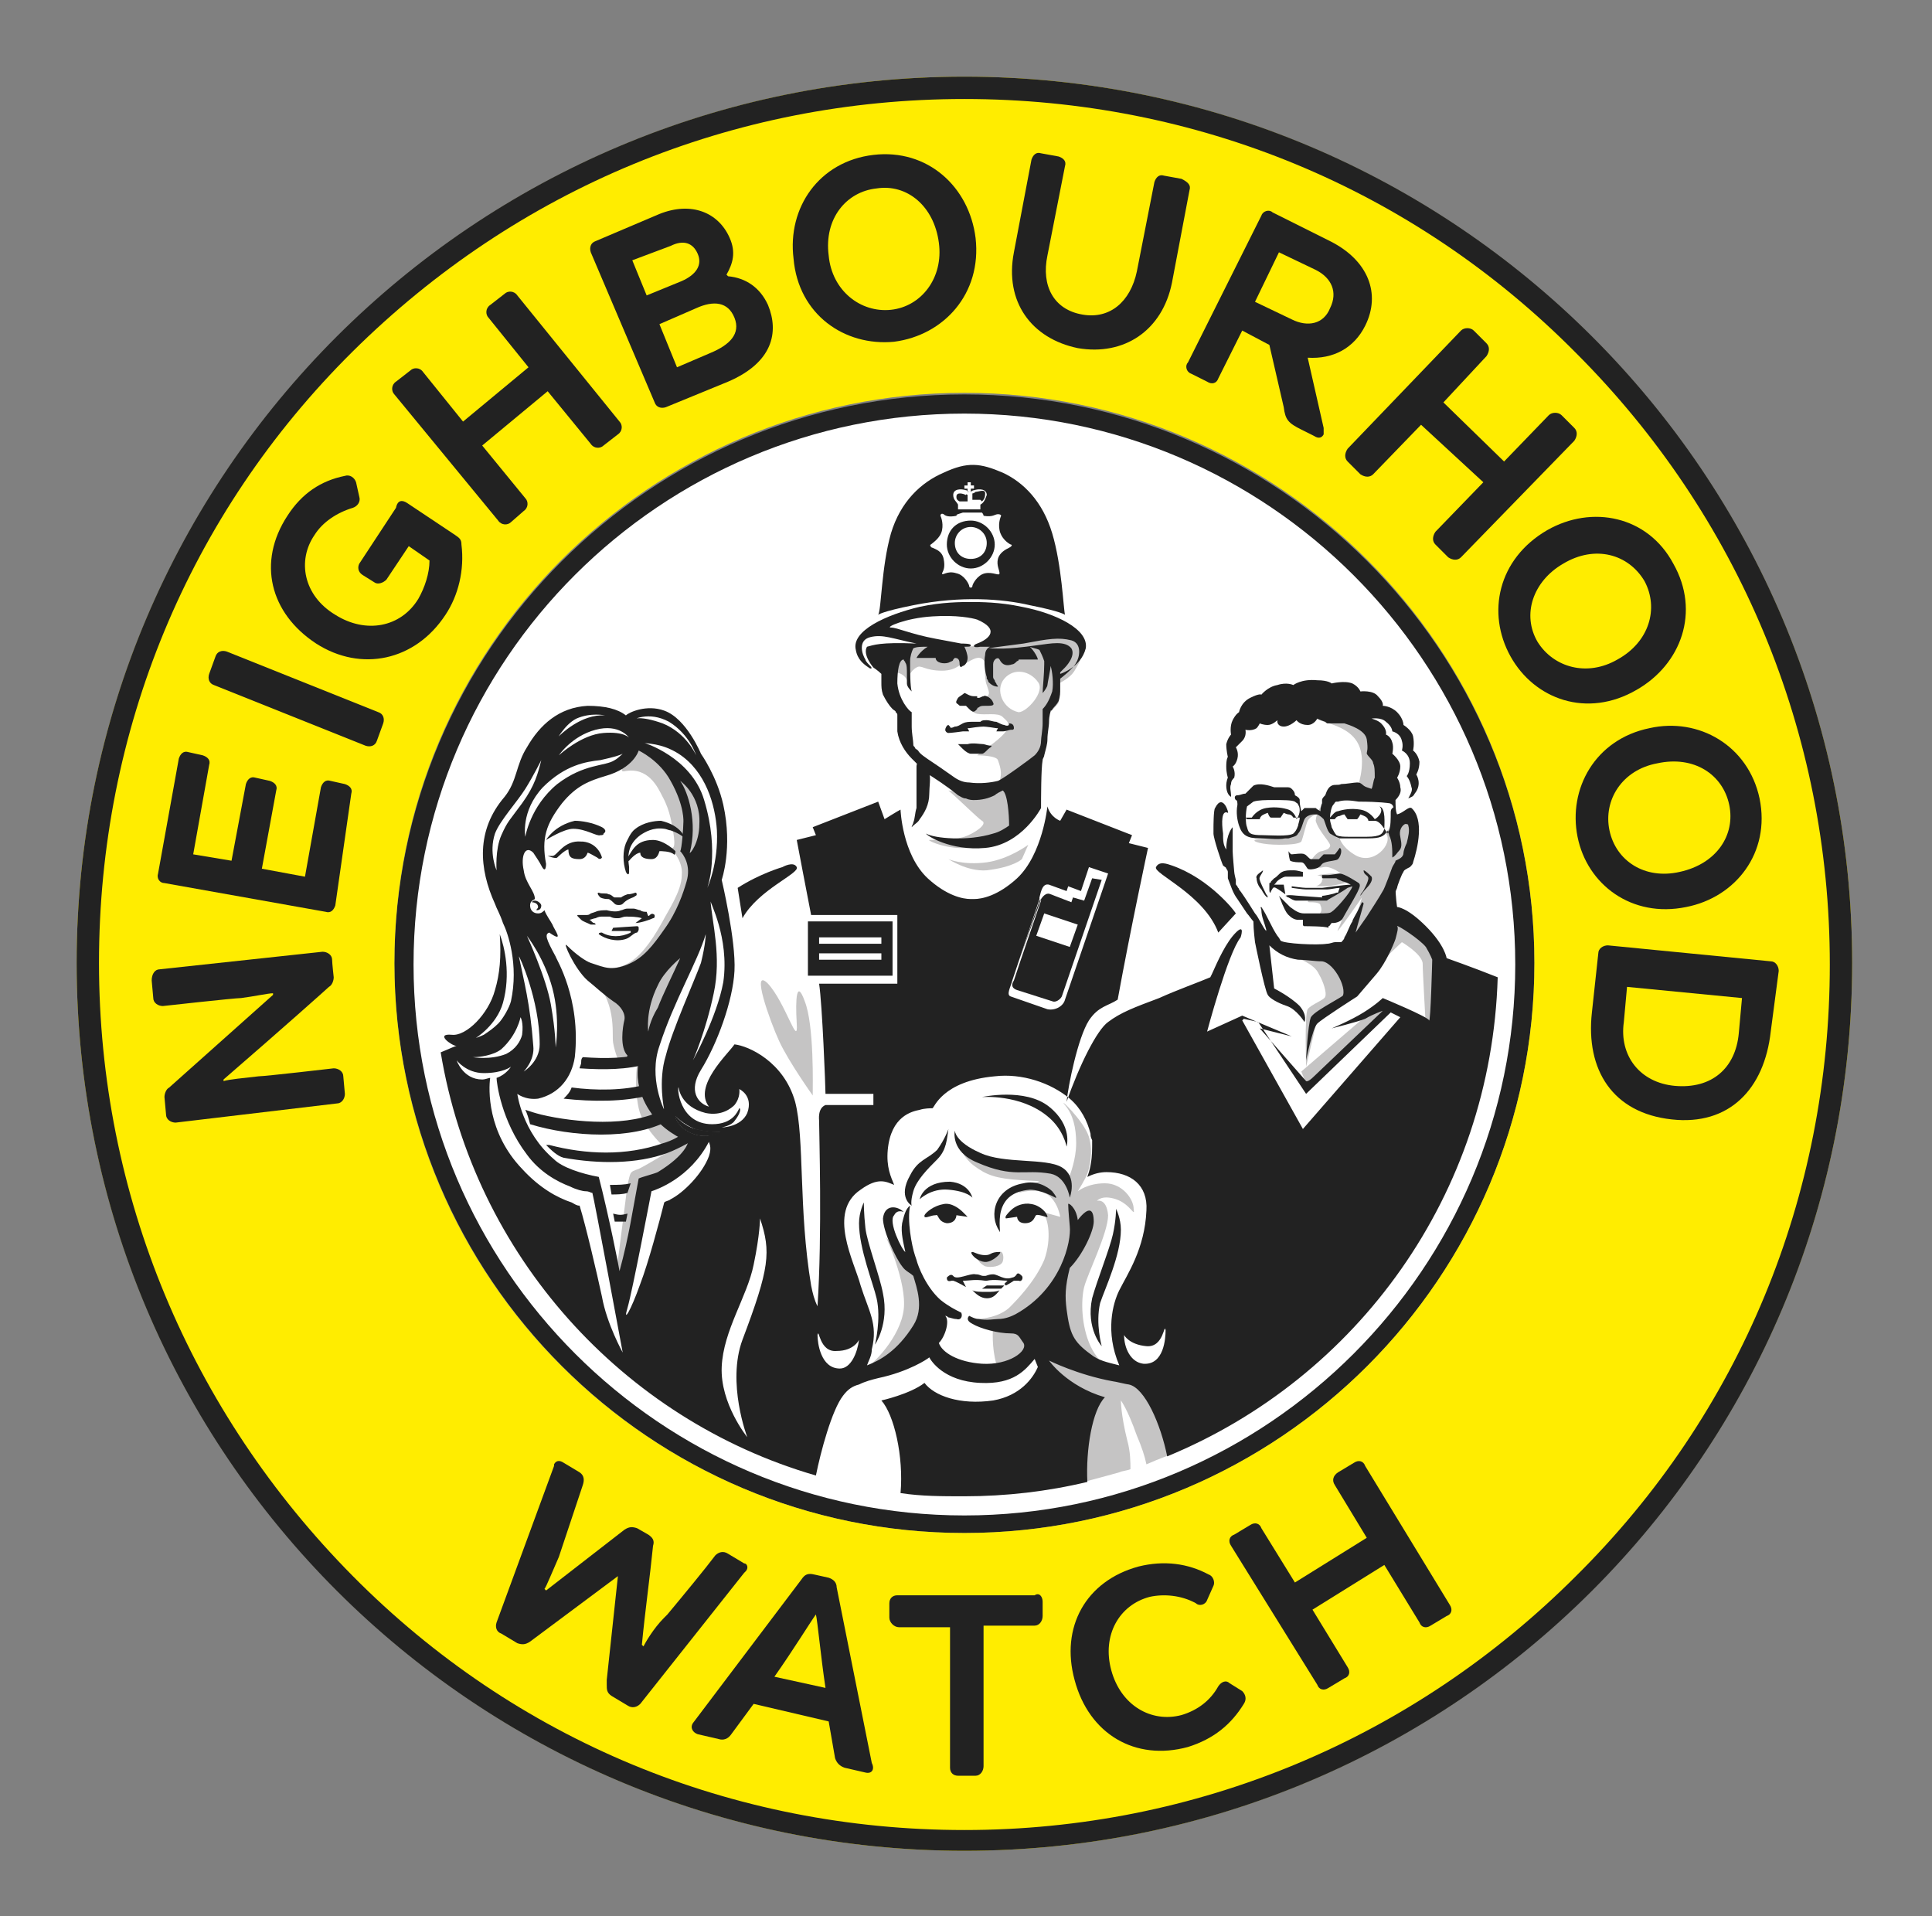 <?xml version="1.0" encoding="utf-8"?>
<!-- Generator: Adobe Illustrator 21.1.0, SVG Export Plug-In . SVG Version: 6.00 Build 0)  -->
<!DOCTYPE svg PUBLIC "-//W3C//DTD SVG 1.1//EN" "http://www.w3.org/Graphics/SVG/1.1/DTD/svg11.dtd">
<svg version="1.1" id="Layer_1" xmlns="http://www.w3.org/2000/svg" xmlns:xlink="http://www.w3.org/1999/xlink" x="0px" y="0px"
	 viewBox="0 0 121 120" style="enable-background:new 0 0 121 120;" xml:space="preserve">
<rect x="0" y="0" width="121" height="120" fill="#808080" stroke="none"/>
<style type="text/css">
	.st0{fill:#FFFFFF;}
	.st1{fill:#222222;}
	.st2{fill:#FFED00;}
	.st3{fill:#C5C4C4;}
	.st4{fill-rule:evenodd;clip-rule:evenodd;fill:#C5C4C4;}
	.st5{fill-rule:evenodd;clip-rule:evenodd;fill:#222222;}
</style>
<g>
	<path class="st0" d="M95.1,60.3c0,19.2-15.6,34.7-34.7,34.7c-19.2,0-34.7-15.6-34.7-34.7c0-19.2,15.6-34.7,34.7-34.7
		C79.6,25.6,95.1,41.2,95.1,60.3"/>
	<path class="st1" d="M60.4,24.7c-19.7,0-35.7,16-35.7,35.7C24.8,80,40.7,96,60.4,96c19.7,0,35.7-16,35.7-35.7
		C96.1,40.7,80.1,24.7,60.4,24.7 M60.4,25.9c19,0,34.5,15.5,34.5,34.5c0,19-15.5,34.5-34.5,34.5c-19,0-34.5-15.5-34.5-34.5
		C25.9,41.3,41.4,25.9,60.4,25.9"/>
	<path class="st2" d="M60.4,96c-19.7,0-35.7-16-35.7-35.7c0-19.7,16-35.7,35.7-35.7c19.7,0,35.7,16,35.7,35.7
		C96.1,80,80.1,96,60.4,96 M60.4,4.8C29.8,4.8,4.8,29.7,4.8,60.3c0,30.6,24.9,55.6,55.6,55.6C91,115.9,116,91,116,60.3
		C116,29.7,91,4.8,60.4,4.8"/>
	<path class="st1" d="M60.4,4.8C29.7,4.8,4.8,29.7,4.8,60.3c0,30.7,24.9,55.6,55.6,55.6c30.7,0,55.6-24.9,55.6-55.6
		C116,29.7,91.1,4.8,60.4,4.8 M60.4,6.2c14.5,0,28.1,5.6,38.3,15.9c10.2,10.2,15.9,23.8,15.9,38.3c0,14.5-5.6,28.1-15.9,38.3
		c-10.2,10.2-23.8,15.9-38.3,15.9c-14.5,0-28.1-5.6-38.3-15.9S6.2,74.8,6.2,60.3c0-14.5,5.6-28.1,15.9-38.3S45.9,6.2,60.4,6.2"/>
	<path class="st1" d="M10,60.7l10.2-1.1c0.3,0,0.6,0.2,0.6,0.5c0,0.2,0.1,1.1,0.1,1.1c0,0.2-0.1,0.5-0.3,0.6
		c-0.1,0.1-2.9,2.6-6.6,5.8l0,0.1c0.3-0.1,1.3-0.2,2.2-0.3c0.4,0,4.7-0.5,4.7-0.5c0.3,0,0.6,0.2,0.6,0.5l0.1,1.1
		c0,0.3-0.2,0.6-0.5,0.6L11,70.3c-0.3,0-0.6-0.2-0.6-0.5l-0.1-1.1c0-0.2,0.1-0.5,0.3-0.6l6.5-5.8l0-0.1c-0.3,0-1.2,0.2-2,0.3
		c-0.4,0-4.9,0.5-4.9,0.5c-0.3,0-0.6-0.2-0.6-0.5l-0.1-1.1C9.5,61,9.7,60.7,10,60.7"/>
	<path class="st1" d="M11.2,47.5c0.1-0.3,0.3-0.5,0.6-0.4l0.9,0.2c0.3,0.1,0.5,0.3,0.4,0.6l-1,5.6l2.4,0.4l0.9-4.8
		c0.1-0.3,0.3-0.5,0.6-0.4l0.9,0.2c0.3,0.1,0.5,0.3,0.4,0.6l-0.9,4.9l2.7,0.5l1-5.6c0.1-0.3,0.3-0.5,0.6-0.4l0.9,0.2
		c0.3,0.1,0.5,0.3,0.4,0.6L21,56.7c-0.1,0.3-0.3,0.5-0.6,0.4l-10.1-1.8C10,55.3,9.8,55,9.9,54.7L11.2,47.5z"/>
	<path class="st1" d="M23.7,44.6c0.3,0.1,0.4,0.4,0.3,0.7l-0.4,1.1c-0.1,0.3-0.4,0.4-0.7,0.3l-9.5-3.8c-0.3-0.1-0.4-0.4-0.3-0.7
		l0.4-1.1c0.1-0.3,0.4-0.4,0.7-0.3L23.7,44.6z"/>
	<path class="st1" d="M25.5,31.5l3,2c0.3,0.2,0.4,0.3,0.4,0.6c0.2,1.6-0.2,3.2-1,4.4c-1.9,2.9-5.3,3.6-8.1,1.8
		c-2.9-1.9-3.7-5.1-1.8-8c0.9-1.4,2.1-2.2,3.6-2.5c0.3-0.1,0.6,0.1,0.7,0.4l0.2,0.9c0.1,0.3-0.1,0.6-0.4,0.7c-1,0.3-1.9,0.9-2.4,1.7
		c-1.1,1.6-0.7,3.8,1.3,5c1.9,1.2,4.1,0.8,5.2-1c0.4-0.7,0.7-1.6,0.7-2.4l-1.3-0.9l-1.4,2.1c-0.2,0.2-0.5,0.3-0.7,0.2l-0.8-0.5
		c-0.3-0.2-0.3-0.5-0.2-0.7l2.3-3.5C24.9,31.3,25.2,31.3,25.5,31.5"/>
	<path class="st1" d="M38.8,26.4c0.2,0.2,0.2,0.6-0.1,0.8l-0.9,0.7c-0.2,0.2-0.6,0.2-0.8-0.1l-2.7-3.3l-4.1,3.4l2.7,3.3
		c0.2,0.2,0.2,0.6-0.1,0.8L32,32.7c-0.2,0.2-0.6,0.2-0.8-0.1l-6.5-7.9c-0.2-0.2-0.2-0.6,0.1-0.8l0.9-0.7c0.2-0.2,0.6-0.2,0.8,0.1
		l2.5,3.1l4.1-3.4l-2.5-3.1c-0.2-0.2-0.2-0.6,0.1-0.8l0.9-0.7c0.2-0.2,0.6-0.2,0.8,0.1L38.8,26.4z"/>
	<path class="st1" d="M42.4,23l2.1-0.9c1.2-0.5,1.9-1.2,1.5-2.2c-0.4-1-1.3-1.1-2.4-0.6l-2.3,1L42.4,23z M39.6,16.3l0.9,2.2l2.2-0.9
		c0.9-0.4,1.3-1,1-1.7c-0.3-0.7-0.9-0.9-1.7-0.5L39.6,16.3z M41.3,13.4c2-0.8,3.7-0.1,4.4,1.5c0.4,0.9,0.2,1.6-0.2,2.3l0.1,0.1
		c1.1,0.1,2,0.7,2.5,1.8c0.7,1.7,0.3,3.6-2.5,4.8l-3.9,1.6c-0.3,0.1-0.6,0-0.7-0.3l-4-9.4c-0.1-0.3,0-0.6,0.3-0.7L41.3,13.4z"/>
	<path class="st1" d="M58.8,15.2c-0.3-2.3-2-3.7-3.9-3.4c-1.9,0.2-3.3,1.9-3,4.2c0.2,2.2,2,3.6,3.9,3.4S59.1,17.4,58.8,15.2
		 M56,21.4c-3.1,0.3-6-1.7-6.3-5.2c-0.4-3.2,1.6-6.1,5-6.5c3.4-0.4,6,2,6.4,5.2C61.5,18.4,59.1,21,56,21.4"/>
	<path class="st1" d="M74.5,11.9l-1.1,5.8c-0.6,3-3,4.6-5.9,4.1c-2.9-0.6-4.6-2.9-4-6l1.1-5.8c0.1-0.3,0.3-0.5,0.6-0.4l1.1,0.2
		c0.3,0.1,0.5,0.3,0.4,0.6l-1.1,5.6c-0.4,1.9,0.4,3.4,2.2,3.7c1.7,0.3,3-0.8,3.4-2.7l1.1-5.6c0.1-0.3,0.3-0.5,0.6-0.4l1.1,0.2
		C74.4,11.4,74.6,11.6,74.5,11.9"/>
	<path class="st1" d="M80.9,20c1,0.5,2,0.3,2.4-0.7c0.5-1,0.1-1.9-0.9-2.4l-2.3-1.1l-1.5,3.1L80.9,20z M82.9,26.8c0,0.1,0,0.3,0,0.4
		c-0.1,0.2-0.3,0.3-0.6,0.1l-0.8-0.4c-0.8-0.4-1-0.6-1.1-1.4l-0.9-3.9l-1.7-0.9l-1.5,3c-0.1,0.3-0.4,0.4-0.7,0.2l-1-0.5
		c-0.3-0.1-0.4-0.5-0.2-0.7l4.6-9.2c0.1-0.3,0.5-0.4,0.7-0.2l3.6,1.8c2.4,1.2,3.2,3.3,2.2,5.3c-0.7,1.4-2,2.1-3.6,2L82.9,26.8z"/>
	<path class="st1" d="M91.5,34.9c-0.2,0.2-0.5,0.2-0.8,0l-0.8-0.8c-0.2-0.2-0.2-0.5,0-0.8l3-3.1L89,26.6l-3,3.1
		c-0.2,0.2-0.5,0.2-0.8,0l-0.8-0.8c-0.2-0.2-0.2-0.5,0-0.8l7.1-7.4c0.2-0.2,0.6-0.2,0.8,0l0.8,0.8c0.2,0.2,0.2,0.5,0,0.8l-2.7,2.9
		l3.8,3.7L97,26c0.2-0.2,0.6-0.2,0.8,0l0.8,0.8c0.2,0.2,0.2,0.5,0,0.8L91.5,34.9z"/>
	<path class="st1" d="M101.3,41.3c2-1.1,2.6-3.2,1.7-4.9c-1-1.7-3.1-2.3-5.1-1.1c-1.9,1.1-2.6,3.2-1.6,4.9
		C97.3,41.8,99.4,42.4,101.3,41.3 M94.6,41.1c-1.5-2.7-0.8-6.1,2.3-7.9c2.8-1.6,6.3-0.9,7.9,2.1c1.7,3,0.5,6.3-2.3,7.9
		C99.4,45,96.1,43.8,94.6,41.1"/>
	<path class="st1" d="M105.2,54.6c2.3-0.5,3.5-2.3,3.1-4.2c-0.4-1.9-2.2-3.1-4.5-2.6c-2.2,0.4-3.4,2.3-3,4.2
		C101.2,53.9,103,55.1,105.2,54.6 M98.8,52.4c-0.6-3,1.1-6.1,4.5-6.8c3.1-0.7,6.2,1.1,6.9,4.4c0.7,3.4-1.5,6.2-4.6,6.8
		C102.2,57.5,99.4,55.4,98.8,52.4"/>
	<path class="st1" d="M104.9,68c2.3,0.2,3.8-1.1,4-3.3l0.2-2.2l-7.2-0.7l-0.2,2.2C101.4,66.1,102.7,67.8,104.9,68 M110.9,64.6
		c-0.4,3.6-2.6,5.9-6.2,5.5c-3.7-0.4-5.4-3.1-5-6.7l0.4-3.7c0-0.3,0.3-0.5,0.6-0.5l10.2,1c0.3,0,0.5,0.3,0.5,0.6L110.9,64.6z"/>
	<path class="st1" d="M46.7,98.4c0,0-0.1,0.1-0.1,0.1l-6.5,8.2c-0.2,0.2-0.5,0.3-0.8,0.1l-1-0.6c-0.3-0.2-0.3-0.4-0.3-0.7l0-0.3
		l0.7-6.5l-5.5,4.1c-0.3,0.2-0.5,0.2-0.8,0.1l-1-0.6c-0.3-0.1-0.4-0.4-0.3-0.7l3.6-9.8c0,0,0-0.1,0-0.1c0.1-0.2,0.3-0.3,0.6-0.1
		l1,0.6c0.3,0.2,0.3,0.5,0.2,0.8L35,97.5c-0.4,0.9-0.8,1.9-0.9,2l0.1,0.1l4.9-3.8c0.3-0.2,0.5-0.2,0.8-0.1l0.7,0.4
		c0.3,0.2,0.4,0.4,0.3,0.7c-0.2,2-0.5,4.1-0.7,6.2l0.1,0.1c0.1-0.2,0.6-1.1,1.3-1.8l0.2-0.2c1-1.2,2.4-2.9,3-3.7
		c0.2-0.2,0.5-0.3,0.8-0.1l1,0.6C46.8,97.9,46.9,98.2,46.7,98.4"/>
	<path class="st1" d="M51.7,105.7c-0.3-2-0.5-4.2-0.6-4.6c-0.3,0.4-1.4,2.2-2.6,3.9L51.7,105.7z M54.2,111l-1.3-0.3
		c-0.3-0.1-0.5-0.3-0.6-0.6l-0.4-2.3l-4.7-1.1l-1.4,1.9c-0.2,0.3-0.5,0.4-0.8,0.3l-1.3-0.3c-0.3-0.1-0.5-0.4-0.3-0.7l6.8-9
		c0.2-0.3,0.4-0.4,0.8-0.3l0.9,0.2c0.3,0.1,0.5,0.3,0.5,0.6l2.2,11C54.8,110.8,54.6,111.1,54.2,111"/>
	<path class="st1" d="M65.3,100.3l0,0.9c0,0.3-0.2,0.6-0.5,0.6l-3.2,0l0,8.8c0,0.3-0.2,0.6-0.5,0.6l-1.1,0c-0.3,0-0.5-0.2-0.5-0.5
		l0-8.8l-3.2,0c-0.3,0-0.6-0.3-0.6-0.6l0-0.9c0-0.3,0.2-0.5,0.5-0.5l8.6,0C65.1,99.7,65.3,100,65.3,100.3"/>
	<path class="st1" d="M77.8,105.9c0.2,0.2,0.3,0.5,0.1,0.8c-0.8,1.3-1.9,2.2-3.5,2.7c-3.3,0.9-6.2-0.8-7.1-4.2
		c-0.9-3.3,0.7-6.2,4-7.1c1.6-0.4,3.1-0.2,4.4,0.5c0.3,0.1,0.4,0.5,0.3,0.7l-0.4,0.9c-0.1,0.3-0.5,0.4-0.7,0.2
		c-0.9-0.5-2-0.6-2.9-0.4c-1.9,0.5-3,2.4-2.4,4.6c0.6,2.2,2.5,3.3,4.4,2.8c1-0.3,1.8-0.9,2.3-1.8c0.2-0.3,0.5-0.4,0.7-0.2
		L77.8,105.9z"/>
	<path class="st1" d="M90.8,100.5c0.2,0.3,0.1,0.6-0.2,0.7l-1,0.6c-0.3,0.2-0.6,0.1-0.7-0.2L86.7,98l-4.5,2.8l2.2,3.6
		c0.2,0.3,0.1,0.6-0.2,0.7l-1,0.6c-0.3,0.2-0.6,0.1-0.7-0.2l-5.4-8.7c-0.2-0.3-0.1-0.6,0.2-0.7l1-0.6c0.3-0.2,0.6-0.1,0.7,0.2
		l2.1,3.4l4.5-2.8L83.6,93c-0.2-0.3-0.1-0.6,0.2-0.8l1-0.6c0.3-0.2,0.6-0.1,0.7,0.2L90.8,100.5z"/>
	<path class="st3" d="M40,45.9c0,0-0.2,0.1,0.1,0.7c0.3,0.6,0.6,0.2,1.4,0.8c0.9,0.6,2.3,2,2.7,3.3s0.4,3.7,0.3,4.1
		c-0.1,0.4-1,3.4-1.3,4.2c-0.3,0.8-1.8,4.4-2.4,5.6c-0.6,1.2-0.3,2.3,0.4,4.5c0.7,2.2,2.5,2.2,2.5,2.2s-0.1,0.4-0.2,0.7
		c-0.2,0.3-2.9,2.1-2.9,2.1l-1.8,7l-0.2-1.4c0,0,0.6-4.7,0.7-5.5c0.2-0.8,0.1-0.8,0.7-1c0.6-0.3,1.9-1.1,1.9-1.1s-1.6-1.3-1.9-2.7
		c-0.3-1.4-0.1-2.7-0.1-2.7l-1.1-0.1c0,0-0.3-0.7-0.4-1.3c-0.1-0.6,0.3-2.6-1.5-4.3c-0.3-0.3-0.2-0.5,0-0.5c1.9,0.4,3,0.1,4.6-2.8
		c0.3-0.6,1.2-1.9,1.2-2.9c0.1-1-0.8-1.7-0.6-1.7c0.3,0,0-1.3,0-1.3s-0.1-1-0.6-1.9c-0.3-0.6-0.9-1.9-2.4-1.6
		C38.5,48.4,39.8,47,40,45.9"/>
	<polygon class="st4" points="86.5,62.8 87.3,62.9 81.9,68.1 81.5,67.1 	"/>
	<path class="st4" d="M55.5,77.5l1.5,1.6c0,0,0.9,1.4,1,1.8c0.1,0.4-0.4,2.2-0.9,3.4c-0.5,1.2-4.1,2.1-3.2,1.6
		c0.8-0.4,2.5-2.2,2.7-3.9C56.8,80.3,55.5,77.5,55.5,77.5"/>
	<path class="st4" d="M61.2,78.8c0,0,0.4,0.1,0.7,0.1c0.2,0,0.5-0.3,0.7-0.5c0.2-0.1,0.3,0.3,0.2,0.6c-0.1,0.3-0.7,0.4-1.1,0.3
		C61.3,79.1,61.2,78.8,61.2,78.8"/>
	<path class="st4" d="M73.3,91.1c0,0-0.6,0.2-1.5,0.6c-0.1-0.5-0.3-1.1-0.6-1.8c-0.6-1.7-1-2.2-1-2.2s0,0.9,0.4,2.5
		c0.2,0.7,0.2,1.4,0.2,1.8c-0.2,0.1-0.5,0.1-0.7,0.2c-1.8,0.5-2.6,0.7-2.6,0.7s-0.5-2.4-0.5-2.8S66,88.2,66,87.7
		c0-0.4-1.1-2.7-1.1-2.7s-0.7,0.4-1.1,0.8c-0.4,0.4-0.8,0.3-0.8,0.3s-0.5,0-0.7-1.1C62.1,84,62.2,83,62.2,83l-1.4-0.4
		c0,0,1.5,0.1,2.4-0.7c0.4-0.4,1.6-1.6,2.2-3c0.5-1.4,0.2-2.6,0-2.8c-0.1-0.1-0.1-0.2-0.1-0.2l1.1,0.3c0,0-0.2-1.4-1.3-1.6
		c-0.7-0.1-1.3,0.1-1.3,0.1s0.3-0.4,0.9-0.6c0.6-0.2,0.6-0.1-0.8-0.2c-1.5-0.1-2.1-0.3-2.9-0.9s-1-1.5-1-1.5s1.5,1.6,3.2,1.5
		c1.8-0.1,2.9-0.1,3.3,0.2s0.5,0.4,0.5,0.4s0.4-1,0.4-2c0-1-0.2-1.8-0.7-2.4c-0.5-0.6,1.2,1,1.5,2c0.3,1,0,2-0.1,2.3
		c-0.1,0.3-0.6,1.1-0.6,1.1s0.6-0.5,1.7-0.5c1.1,0,1.8,1,1.8,1.6c0.1,0.6-0.2-0.3-1.1-0.6c-0.9-0.3-1.2,0.1-1.2,0.1s0.6-0.2,0.7,0.9
		c0,1.1-1.3,3.7-1.5,4.5c-0.2,0.8-0.2,2.4,0.4,3.7c0.6,1.3,1.8,1.8,1.8,1.8s-0.5,0-1-0.2c0.5,0.2,1,0.3,1.3,0.3c0.9,0,1.3,0.5,2,1.1
		C72.9,88.1,73.3,91.1,73.3,91.1 M69,86c-0.7-0.3-1.5-0.6-2-0.8C67.4,85.6,68.3,85.9,69,86 M66.9,85.2c-0.1-0.1-0.2-0.2-0.2-0.3
		c-0.4-1-0.7-2.9-0.7-3.2c0-0.3-0.1-0.8-0.2-0.8c-0.1,0-1.5,1.1-1.6,1.2c-0.1,0.2-0.1,1.2,0,1.6c0.1,0.4,0.5,1,0.6,1.1
		c0.1,0,0.8,0.5,1.7,0.4C66.6,85.1,66.8,85.2,66.9,85.2"/>
	<path class="st4" d="M80.6,59.7c0,0,1.9,0,2.3-0.1c0.4-0.1,2,0.2,2.3,0.6c0.3,0.4,0,1.4-0.2,1.8c-0.2,0.3-2.5,1.8-2.5,1.8l-0.7,3
		c0,0-0.1-3.3,0.1-3.6c0.2-0.3,1.1-0.6,1.1-0.8c0.1-0.2-0.1-0.9-0.4-1.4C82.3,60.3,81.2,60,80.6,59.7"/>
	<path class="st4" d="M85.9,60.9c0,0,0.4-2,0.8-2.6s0.4-0.9,1.1-0.7c0.7,0.2,1.9,1.3,2.2,1.9c0.2,0.6,0.2,2.4,0.2,3.5
		c-0.1,1.1-0.9,1.6-0.9,1.4c0-0.2-0.2-3.5-0.2-4.1c-0.1-0.6-1.3-1.3-1.3-1.3S86.6,60.1,85.9,60.9"/>
	<path class="st4" d="M84.7,55.3c0,0,0.2-0.1,0.2,0s-0.3,0.7-0.5,0.9c-0.2,0.2-0.5,0.7-0.7,0.9c-0.2,0.2-0.4,0.3-0.6,0.3
		c-0.2,0-0.7,0.5-0.7,0.5s-0.2-0.5,0.1-0.6c0.3-0.1,0.3-0.4,0.2-0.6c0-0.2-0.5-0.2-0.7-0.2c-0.2,0,0-0.2,0-0.2s0.8,0,1,0
		C83.3,56.3,84.7,55.3,84.7,55.3"/>
	<path class="st4" d="M82.5,54.8c0,0,0.7-0.1,1-0.1c0.3,0,0.7,0.2,0.7,0.2l0.5,0.3c0,0-1.3,0.3-1.6,0.3s-0.7,0-0.7,0
		s0.4-0.1,0.4-0.4C83,54.9,82.5,54.8,82.5,54.8"/>
	<path class="st4" d="M82.7,51c-0.3-0.1-0.7,0.2-0.8,0.4c-0.1,0.2-0.3,1.1-0.4,1.3c-0.1,0.1-0.4,0.2-1.4,0.2c-1,0-1.7-0.2-1.5-0.3
		c0.2-0.1,1.2,0,1.7-0.1c0.5-0.1,0.7,0,0.9-0.2s0.3-0.6,0.4-0.9c0.1-0.3,0.1-0.5,0.5-0.6C82.3,50.7,82.7,51,82.7,51"/>
	<path class="st4" d="M83.4,50c0,0-0.5,2.4,0.5,2.5c0.1,0.3,0.4,0.7,0.9,1c1.2,0.8,2.5-0.7,2-1.3c0.4-0.5,0.5-1.4,0.4-1.8
		c-0.1-0.5-1-0.6-1.3-0.6c-0.3-0.1-0.7-0.1-0.9-0.1c-0.2,0,0.3-0.8,0.3-2c0-1.1-0.5-1.7-1.3-2.1c-0.8-0.4-1.4-0.4-1.9-0.8
		c-0.4-0.4,3.3-0.4,3.3-0.4c0.2,0.4,0.5,1.8,1,2.3c0.5,0.4,0.8,1.6,0.8,2c0.1,0.4,0.2,2.2,0.2,2.2s0.1,0.8,0.1,1.1
		c-0.1,0.3,0.1-0.5,0.4-0.8c0.3-0.3,0.4,0.2,0.4,0.9c0,0.6,0.1,1.4-0.1,1.6c-0.2,0.2-0.9,1.1-0.9,1.1s-1.5,3-1.6,3.2
		c-0.1,0.2-1.3,1.6-1.3,1.2c0.1-0.4,0.9-3,0.9-3s-1.8,2.6-1.5,2s0.7-1.9,0.8-2.5c0.1-0.6,0-0.4-0.3-0.7c-0.2-0.3-1-0.8-1.4-0.7
		c-0.4,0.1-0.8,0-0.8-0.2c-0.1-0.2,0.4-0.8,0.7-0.8c0.3-0.1,0.4-0.1,0.5-0.3c0.1-0.2-0.7-0.9-0.9-1.6C82.5,50.3,83.4,50,83.4,50"/>
	<path class="st4" d="M59.4,49.5c0,0,1.9,0.4,2.6,0.2c0.7-0.1,1.5-0.3,1.5-0.3l0.5,2.2c0,0-1,1-2.7,1.4c-1.7,0.4-3.3-0.4-3.1-0.4
		c0.2,0,1.6,0,2.2-0.2c0.6-0.2,1.5-0.8,1.1-1C61.2,51.2,60.1,50.1,59.4,49.5"/>
	<path class="st4" d="M57,40.4c0,0,2.6,0.1,3.1,0.1c0.5,0,2.2-0.1,2.2-0.1l-0.5,1.6c0,0,0-0.9-0.6-0.8c-0.5,0.1-1.1,0.7-1,0.4
		c0.1-0.2-0.2,0.4-1.2,0.4c-1.1,0-1.3-0.4-1.6-0.2c-0.4,0.2-0.6,0.8-0.6,0.8s-0.1-0.4-0.7-0.5c-0.6-0.1-0.9-0.9-0.5-1.2
		C55.9,40.7,57,40.4,57,40.4"/>
	<path class="st4" d="M62.8,40c0,0,2.2-0.6,3.1-0.5c0.9,0.1,1.7,0.3,1.8,1c0.1,0.7-0.1,1-0.4,1.5c-0.3,0.5-1,0.8-1,0.8
		s0.1,0.9,0,1.2c-0.1,0.2-0.6,0.6-0.7,0.9c-0.1,0.3-0.6,3.4-0.6,3.7c0,0.3-0.5,1.8-0.5,1.8l-2.5-0.5c0,0,0.4-0.5,0.6-1
		c0.2-0.5,0-1-0.1-1.3c-0.1-0.3-1.3-0.3-1.3-0.3l0.6-0.5l0.2-0.1c0,0,1-0.7,1.1-1.1c0.1-0.4,0-0.4-0.3-0.7c-0.3-0.3-1.1-0.1-1.6-0.2
		c-0.5-0.1-0.6-0.7-0.6-0.7s0.8,0.2,1.1-0.2c0.3-0.4,0.3-0.3,0.1-0.9c-0.2-0.5-0.1-1.6,0-2.1C61.8,40.2,62.8,40,62.8,40 M65,42.7
		c-0.5-0.7-1.5-0.9-2.1-0.2c-0.6,0.7-0.1,1.9,0.9,2.1C64.3,44.6,65.5,43.3,65,42.7"/>
	<path class="st4" d="M50.9,68.6c0,0-1.5-2.1-2.1-3.4c-0.6-1.3-1.8-4.7-0.7-3.6c1.1,1.2,1.9,4.1,1.8,2.5c-0.1-1.6,0-2.8,0.5-1.4
		C51,64.2,50.9,68.1,50.9,68.6"/>
	<path class="st4" d="M59.4,53.8c0,0,0.9,0.4,2.4,0.2c1.4-0.2,2.6-1.1,2.6-1.1L64,53.8c0,0-0.5,0.5-2.2,0.7
		C60.6,54.6,59.4,53.8,59.4,53.8"/>
	<path class="st5" d="M49,54.3c0,0,0.7-0.4,0.9,0c0.2,0.4-2.4,1.4-3.4,3.2c-0.1-0.6-0.2-1.3-0.3-1.9C47.6,54.7,49,54.3,49,54.3"/>
	<path class="st1" d="M57.8,47.9c0.2,0.1,0.4,0.4,0.4,0.5c0.1,0.3,0,0.9,0,1.3c0,0.7-0.3,1.2-0.6,1.6c-0.1,0.2-0.3,0.3-0.4,0.4
		l-0.1,0.1c0-0.1,0.1-0.2,0.1-0.3c0.1-0.2,0.1-0.6,0.2-0.9c0-0.3,0-0.4,0-0.7c0-0.7,0-1.5,0-1.9C57.4,47.7,57.6,47.7,57.8,47.9
		 M62.1,46.7c0,0.1-0.1,0.1-0.2,0.2c-0.2,0.2-0.3,0.3-0.4,0.3c-0.1,0-0.1,0-0.2,0l-0.2,0l-0.2,0l-0.1,0c-0.1,0-0.3-0.1-0.5-0.3
		c-0.1-0.1-0.2-0.2-0.3-0.3c0.2,0,0.3,0,0.6,0c0.3-0.1,0.8,0,1,0C61.9,46.7,62.1,46.7,62.1,46.7L62.1,46.7z M61.2,43.7
		c0,0,0.1,0,0.1,0c0.1,0,0.2-0.1,0.3-0.1c0.1-0.1,0.5,0.1,0.6,0.4c0.1,0.2-0.1,0.2-0.5,0.2c-0.2,0-0.3,0-0.4,0.1c0,0-0.1,0-0.1,0.1
		l-0.1,0.1c-0.1,0.1-0.2,0.1-0.4-0.1l-0.1-0.1c-0.1-0.1-0.1-0.1-0.1-0.1l-0.1,0c-0.1,0-0.1,0-0.1,0l-0.1,0c-0.1,0-0.1,0-0.2-0.1
		c-0.2-0.1-0.1-0.2,0-0.4c0.1-0.1,0.3-0.2,0.4-0.3c0.1,0,0.3,0.2,0.6,0.2H61.2z M59.4,45.9c-0.1,0-0.2-0.1-0.2-0.2
		c0-0.1,0.1-0.3,0.2-0.3l0.1,0.1c0,0.1,0.1,0.1,0.3,0c0.2,0,0.3-0.1,0.5-0.2c0.2-0.1,0.4-0.1,0.6-0.1c0.2,0,0.3,0,0.3,0
		c0.1,0,0.1,0,0.2,0c0.1-0.1,0.2-0.1,0.4-0.1c0.2,0,0.4,0.1,0.6,0.1c0.2,0.1,0.4,0.2,0.5,0.2c0.2,0.1,0.3,0,0.3,0c0-0.1,0-0.1,0-0.1
		c0.2,0,0.3,0.1,0.3,0.3c0,0.1-0.1,0.1-0.1,0.1l-0.1,0c-0.1,0-0.3,0.1-0.5,0.1l-0.4,0l0.1-0.2l-0.1,0c-0.6-0.1-0.8-0.1-0.8-0.1
		s-0.3,0-0.9,0.1l-0.1,0l0.1,0.2l-0.4,0C59.6,45.9,59.4,45.9,59.4,45.9 M63,40c0.2-0.2,0.3-0.6,0.3-0.9c0.3,0,0.6,0.1,0.7,0.1
		c0.2,0.1,0.4,0.2,0.6,0.3l-0.1,0C64.3,39.7,63.7,39.8,63,40"/>
	<path class="st1" d="M62.8,29.6c1.3,0.6,2.5,1.8,3.1,3.8c0.6,2,0.7,4.7,0.8,5.1c0,0-0.2-0.2-2.2-0.6c-1.7-0.4-4.3-0.6-7.3,0
		c-2,0.4-2.2,0.6-2.2,0.6c0.2-0.3,0.2-3,0.8-5.1c0.6-2,1.9-3.2,3.3-3.8C60.6,28.9,61.4,29,62.8,29.6 M60,31.6l0,0.3l1.4,0
		c0,0,0,0,0-0.1l0-0.2c0.2-0.1,0.3-0.3,0.4-0.6c0-0.4-0.5-0.4-0.8-0.3c-0.1,0-0.2,0.1-0.2,0.1c-0.1,0-0.1,0-0.1,0
		c-0.1,0-0.1-0.1-0.2-0.1c-0.3-0.1-0.8-0.1-0.8,0.3C59.7,31.3,59.9,31.4,60,31.6 M60.8,30.2h-0.2v0.2h-0.2v0.2h0.2v0.2h0.2v-0.2H61
		v-0.2h-0.2V30.2z M59.9,32.3c-0.5,0.1-0.7,0-0.8-0.1c-0.2-0.1-0.2,0.1-0.2,0.1s0.2,0.4,0.1,0.9c-0.1,0.5-0.6,0.8-0.7,0.9
		c-0.1,0,0,0.2,0.1,0.2c0.2,0.1,0.6,0.2,0.7,0.7s0,0.7-0.1,0.9c0,0.2,0.3-0.2,0.9,0c0.5,0.1,0.8,0.7,0.8,0.8c0,0.1,0.1,0.1,0.1,0.1
		c0,0,0.1,0,0.1-0.1c0-0.1,0.3-0.7,0.8-0.8c0.5-0.1,0.9,0.2,0.9,0c0-0.2-0.2-0.5-0.1-0.9c0.1-0.4,0.5-0.6,0.7-0.7
		c0.2-0.1,0.2-0.2,0.1-0.2c-0.2-0.1-0.6-0.4-0.7-0.9c-0.1-0.5,0.1-0.9,0.1-0.9s0-0.1-0.2-0.1c-0.2,0-0.3,0.2-0.9,0.1
		c0-0.1-0.1-0.2-0.1-0.2h-1.2C60,32.2,59.9,32.2,59.9,32.3"/>
	<path class="st1" d="M60.8,32.6c0.8,0,1.5,0.7,1.5,1.5c0,0.8-0.7,1.5-1.5,1.5s-1.5-0.7-1.5-1.5C59.3,33.2,59.9,32.6,60.8,32.6
		 M59.8,34c0,0.6,0.4,1,1,1c0.6,0,1-0.4,1-1c0-0.6-0.5-1-1-1C60.2,33,59.8,33.5,59.8,34"/>
	<path class="st1" d="M60.6,31C60.6,31,60.6,31,60.6,31l0,0.4l-0.5,0c-0.2-0.1-0.2-0.2-0.2-0.3c0-0.3,0.4-0.2,0.6-0.1
		C60.5,30.9,60.6,31,60.6,31 M61.5,31.4c0,0-0.1-0.1-0.1-0.1l-0.5,0v-0.3c0,0,0,0,0-0.1c0,0,0.1,0,0.2-0.1c0.2,0,0.6-0.2,0.6,0.1
		C61.7,31.2,61.6,31.3,61.5,31.4"/>
	<path class="st1" d="M61.2,40.3c0.8-0.3,1.4-0.9,0-1.5c-0.3-0.1-1.3-0.3-2.8-0.2c-1.7,0.1-3,0.7-2.6,0.7c0.4,0,1.2,0.4,2.8,0.7
		c0.5,0.1,1.1,0.2,1.6,0.3c0.1,0,0.6,0,0.6,0.1c0,0.1-0.1,0.1-0.3,0.1l-0.1,0c0.1,0.2,0.2,0.5,0.2,0.7c0,0.3-0.2,0.5-0.3,0.5
		c-0.1,0.1-0.2,0.1-0.2-0.1c0-0.3-0.1-0.4-0.3-0.4c-0.1,0.1-0.1,0.1-0.1,0.1c0,0.1-0.1,0.1-0.3,0.2c-0.3,0.1-0.8,0-0.8-0.3l-0.1,0
		l-0.1,0l-0.4,0c-0.3,0-0.6,0-0.6,0c0,0,0.2-0.4,0.7-0.7c-0.4,0-0.7,0-0.9,0.1c-0.1,0.2-0.2,0.5-0.2,0.8c0,0.6,0,1.6,0.1,1.9
		c-0.1-0.1-0.3-0.3-0.3-0.5c0-0.1,0-0.3,0-0.6c0-0.3,0-0.6-0.1-0.7c0-0.1-0.1-0.1-0.1-0.2c-0.3,0-0.4,0.7-0.4,1.5
		c0.1,1,0.7,1.7,0.9,1.8l0,0.3l0,0.6c0,0.4,0.1,0.9,0.1,1.1c0,0.1,0,0.1,0.1,0.2c0,0.1,0.1,0.1,0.2,0.2c0.1,0.2,0.4,0.4,1,0.8
		c0.6,0.4,1,0.7,1.3,0.9c0.3,0.2,0.6,0.3,0.9,0.3c0.7,0.1,1.4,0,1.8-0.1c0.3-0.1,2.2-1.5,2.3-1.6c0.2-0.2,0.4-0.5,0.4-0.9
		c0-0.2,0.1-0.7,0.1-1.1l0-0.6c0-0.2,0-0.3,0-0.3c0.2-0.2,0.4-0.5,0.6-1.1c0.1-0.5,0-1.3-0.1-1.6c0,0.2-0.2,1.1-0.2,1.2
		c0,0.1-0.2,0.4-0.3,0.5c0-0.3,0.1-1.2,0.1-1.8l0-0.2c-0.1-0.3-0.2-0.5-0.3-0.7c-0.2-0.1-0.4-0.1-0.6-0.2c0.3,0.3,0.5,0.7,0.5,0.8
		c-0.1,0-0.2,0-0.2,0c-0.1,0-0.3,0-0.4,0c-0.1,0-0.3,0-0.4,0c-0.1,0-0.2,0-0.2,0c0,0.1-0.1,0.1-0.1,0.1c-0.1,0.1-0.2,0.2-0.3,0.2
		c-0.3,0.1-0.6,0.1-0.8-0.3c-0.1-0.2-0.4,0-0.4,0.3c0,0.3,0,0.6,0,0.8c0,0,0,0.1,0.1,0.2c0,0.1,0.1,0.2,0.1,0.2
		c0,0.1,0.1,0.1,0.1,0.2c-0.3,0-0.5-0.2-0.6-0.3c0,0,0-0.1-0.1-0.2c0-0.1,0-0.1,0-0.1c-0.1-0.3-0.2-0.9-0.1-1.4
		c0-0.2,0.1-0.4,0.3-0.5c-0.2,0-0.5,0-0.6,0C60.9,40.6,60.9,40.4,61.2,40.3 M57.4,40.3c-1.5-0.3-2.1-0.6-2.9-0.4
		c-0.8,0.2-0.5,1.1-0.3,1.4c0,0.1,0.2,0.3,0.3,0.4c0.2,0.2,0,0.2-0.1,0.1c-0.3-0.2-0.7-0.5-0.8-1.1c-0.3-1.2,1.9-2.2,4-2.7
		c1.4-0.3,2.6-0.3,3.2-0.3c0.6,0,1.8,0,3.2,0.3c2.1,0.4,4.2,1.4,4,2.6c-0.3,1.2-1.6,1.6-1.6,1.6c0,0.3,0,0.7,0,0.9
		c0,0.3,0,0.5-0.1,0.8c-0.1,0.2-0.3,0.4-0.3,0.4c-0.1,0.1-0.1,0.2-0.2,0.2c0,0.1-0.1,0.3-0.1,0.7c0,0.3-0.1,0.7-0.1,1.1
		c0,0.3-0.1,0.6-0.2,1c0,0.1-0.1,0.2-0.1,0.3c-0.1,0.5-0.1,2.5-0.1,3c0,0-1.2,2.3-3.5,2.5c-2.2,0.2-3.7-0.8-3.7-0.9
		c0.5,0.3,2.6,0.5,4.2,0c0.4-0.1,0.7-0.3,1-0.5c0-0.7-0.1-2-0.4-2.2c-0.2,0.1-0.4,0.2-0.5,0.3c-0.4,0.2-0.8,0.3-1.3,0.3
		c-0.1,0-0.3,0-0.5-0.1c-0.2,0-0.3-0.1-0.5-0.2c-0.6-0.5-1.5-1.1-2-1.4c-0.3-0.3-0.6-0.6-0.9-0.9c-0.4-0.4-0.8-1-0.9-1.7l0-1
		c0-0.1,0-0.1-0.1-0.2c0-0.1-0.1-0.1-0.2-0.2c-0.2-0.2-0.4-0.5-0.6-0.9c-0.1-0.3-0.1-0.5-0.1-0.8l0-0.5c-0.2-0.2-0.5-0.4-0.5-0.4
		s-0.7-0.8-0.4-1.3C54.7,40.4,55.1,40.2,57.4,40.3 M66.4,42.5c0,0,0.8-0.6,1-1c0.2-0.3,0.4-1.2-0.3-1.4c-0.8-0.2-1.4-0.1-3,0.2
		c-0.7,0.1-1.6,0.2-2.2,0.3c0.6,0,1,0.1,3.1-0.2c0.8-0.1,1.7-0.3,2.1,0.2c0.3,0.5-0.4,1.2-0.4,1.2l-0.3,0.3
		C66.4,42.3,66.4,42.4,66.4,42.5"/>
	<path class="st5" d="M60.9,78.4c0.1,0,0.4,0.2,0.8,0.2c0.4,0,0.3-0.2,0.9-0.2c0.2,0-0.3,0.5-0.7,0.6c-0.3,0.1-0.7-0.1-0.9-0.3
		C60.8,78.5,60.8,78.4,60.9,78.4"/>
	<path class="st5" d="M64.9,76.1c-0.1,0-0.1,0.5-0.7,0.5c-0.5,0-0.5-0.4-0.5-0.4S63,76.3,63,76.3c-0.1-0.1,0.1-0.3,0.3-0.5
		c0.3-0.3,0.8-0.5,1.3-0.4c0.6,0.1,1,0.6,1,0.8C65.7,76.3,65,76,64.9,76.1"/>
	<path class="st1" d="M66.1,75c0,0-0.9-0.5-1.6-0.5c-1.1,0.1-1.6,0.6-1.8,1.3c-0.2,0.7,0,1.6-0.1,1.3c-0.7-1-0.3-2.7,1.5-3
		c0.8-0.2,1.5,0.2,1.8,0.5C66.3,75.1,66.1,75,66.1,75"/>
	<path class="st1" d="M62.9,80.4l0.2-0.2c-0.4,0-0.8-0.1-1.3,0h-0.1c-0.7-0.1-0.9,0-1.4,0l0.2,0.4c0,0-0.5-0.3-0.8-0.4
		c0,0-0.1,0-0.1,0c-0.3,0.1-0.3-0.1-0.3-0.2c0.2-0.2,0.3-0.2,0.4-0.1c0.2,0.3,1.1-0.2,1.4-0.1c0.3,0,0.3,0.1,0.5,0.1
		c0.1,0,0.1,0,0.1,0c0.1,0,0.2-0.1,0.5-0.1c0.3,0,0.7,0.4,1.2,0.2c0,0,0.1,0,0.2-0.1c0.1-0.1,0.1-0.3,0.4,0c0.1,0.1,0,0.4-0.2,0.3
		c-0.1,0-0.2,0-0.3,0c0,0-0.3,0.2-0.5,0.3L62.9,80.4z"/>
	<path class="st5" d="M60.9,75c0,0-0.3-0.4-1.5-0.5c-1.1-0.1-1.8,0.6-1.8,0.6s0.2-1.1,1.9-1.1C60.7,74.1,60.9,75,60.9,75"/>
	<path class="st5" d="M59.8,70.8c0,0,0,0.7,1.6,1.4c1.5,0.7,4.1,0.3,5.1,0.9c1,0.6,0.5,1.9,0.5,1.9s-0.2-1.3-1.2-1.5
		c-1.7-0.3-2.3,0.3-4.6-0.7C59.5,72.1,59.8,70.8,59.8,70.8"/>
	<path class="st5" d="M58.6,76.1c-0.3,0-0.6,0.2-0.7,0.1c0,0,0,0,0-0.1c0.1-0.2,0.6-0.6,1.2-0.7c0.5-0.1,1,0.3,1.2,0.5
		c0.2,0.2,0.2,0.2,0.3,0.3c0,0-0.7-0.1-0.7-0.1s0,0.5-0.6,0.5C58.7,76.5,58.8,76,58.6,76.1"/>
	<path class="st1" d="M61.8,81.3c-0.4,0-0.7-0.3-0.9-0.5c0.2,0.1,0.5,0.1,0.9,0.1c0.3,0,0.6,0,0.8-0.1
		C62.3,81.2,62.1,81.3,61.8,81.3"/>
	<path class="st5" d="M59.4,70.7c-0.1,0.6-0.1,1.3-0.7,1.9c-0.6,0.6-1.3,1.3-1.5,2s-0.1,0.9-0.1,0.9S56.2,75,57,73.6
		c0.5-1,1.1-1,1.7-1.6C59.2,71.3,59.4,70.7,59.4,70.7"/>
	<path class="st5" d="M61.5,68.7c0,0,2.7-0.6,4.2,0.6c1.5,1.2,1.1,2.5,1.1,2.5s-0.2-1.1-1.2-1.9C63.9,68.5,61.5,68.7,61.5,68.7"/>
	<path class="st5" d="M68.9,81.6c-0.3,1.3,0.1,2.7,0.1,2.7s-1-1.1-0.6-3c0.3-1.1,1.1-3.1,1.3-4c0.2-0.9,0.2-1.6,0.2-1.6
		s0.3,0.6,0.3,1.3C70.2,78.6,69.2,80.7,68.9,81.6"/>
	<path class="st5" d="M54.9,81.3c-0.2-0.9-1.1-3.1-1.1-4.7c0-0.7,0.3-1.3,0.3-1.3s0,0.7,0.1,1.6c0.1,0.9,0.9,3,1.1,4.1
		c0.4,1.9-0.5,3.2-0.5,3.2S55.2,82.6,54.9,81.3"/>
	<polygon class="st1" points="61.8,80.5 62.9,80.5 62.7,80.7 61.5,80.7 	"/>
	<path class="st1" d="M55.2,59.1h-3.9v-0.4h3.9V59.1z M55.2,60.1h-3.9v-0.4h3.9V60.1z M52.1,57.7h-1.5l0,3.4h5.3l0-1.2v-2.2H52.1z"
		/>
	<path class="st5" d="M85.4,54.5c0.1,0,0.4,0.3,0.5,0.4c0.1,0.2-0.1,0.5-0.3,0.7c-0.2,0.2-0.4,0.5-0.4,0.5s0-0.1,0.1-0.2
		c0.1-0.1,0.4-0.7,0.4-0.9S85.4,54.8,85.4,54.5C85.3,54.5,85.4,54.5,85.4,54.5"/>
	<path class="st5" d="M79.1,54.5C79.1,54.5,79.2,54.5,79.1,54.5c0,0.2-0.3,0.4-0.2,0.6c0,0.1,0.3,0.7,0.4,0.9
		c0.1,0.1,0.1,0.2,0.1,0.2c-0.1,0-0.3-0.3-0.4-0.5c-0.2-0.2-0.3-0.5-0.3-0.7C78.6,54.8,79,54.6,79.1,54.5"/>
	<path class="st1" d="M81.6,54.6l0,0.3c-0.1,0-0.2,0-0.3,0l-0.5,0c-0.2,0-0.3,0-0.3,0c-0.1,0-0.5,0.2-0.6,0.4
		c-0.1,0.1-0.1,0.1-0.1,0.1c0.1,0,0.6,0,0.6,0l0.1,0.6c0,0-0.4-0.3-0.6-0.4c-0.2-0.1-0.2,0.1-0.3,0.2c0,0.1-0.1,0.2-0.1-0.1
		c0-0.3,0-0.4,0-0.4c0,0,0.1,0,0.1-0.1c0.1-0.1,0.1-0.1,0.2-0.2c0.2-0.1,0.3-0.3,0.5-0.4c0.2-0.1,0.4-0.1,0.7-0.1
		C81.3,54.5,81.5,54.6,81.6,54.6 M80.7,53.3c0,0,0.1,0.2,0.2,0.2c0.1,0,0.7-0.1,0.8,0c0.1,0,0.3,0.3,0.4,0.3c0.1,0,0.5,0,0.5,0
		s0.2-0.2,0.3-0.3c0.1,0,0.6,0,0.7,0c0.1-0.1,0.3-0.4,0.3-0.4s0.1,0,0.1,0.2c0,0.2-0.1,0.4-0.2,0.5c-0.1,0.1-0.5,0.1-0.8,0.2
		c-0.3,0.1-0.2,0.2-0.4,0.3c-0.1,0.1-0.6,0.2-0.7,0.1c-0.1-0.1-0.2-0.4-0.4-0.4c-0.2,0-0.5,0-0.7-0.1C80.7,53.6,80.7,53.3,80.7,53.3
		 M81.4,56.1L81.4,56.1l1.4,0.1v-0.1c0.1,0,0.7-0.1,0.9-0.2l0.1,0l0.1-0.3c-0.2,0-0.6,0.1-0.8,0.1c-0.4,0-1.1,0-1.3,0
		c-0.2,0-0.9-0.1-0.9-0.1l0-0.1c0,0,0.7,0.1,0.9,0.1c0.1,0,0.8,0,1,0c0.1,0,1.4-0.2,1.8-0.2c-0.2-0.1-0.4-0.2-0.5-0.2
		c-0.2-0.1-0.3-0.1-0.4-0.2c-0.1,0-0.4,0-0.7,0l-0.2,0v-0.2l0.3,0c0.3,0,0.7-0.1,0.8-0.1c0.3,0,1.2,0.6,1.2,0.6
		c0.1,0.1,0.1,0.2-0.1,0.6c-0.2,0.4-0.8,1.4-0.9,1.6c-0.1,0.2-0.4,0.3-0.6,0.3l-0.1,0c-0.1,0.1-0.1,0.2-0.2,0.2c0,0,0,0.1,0,0.1
		C83,58,81.8,58,81.7,58c0,0-0.1,0-0.1-0.1c0,0,0-0.1,0-0.1c0-0.1,0-0.2,0-0.2c0,0-0.2,0-0.3,0c-0.2,0-0.4-0.1-0.6-0.3
		c-0.2-0.2-0.3-0.5-0.4-0.7c-0.1-0.3-0.2-0.5-0.2-0.5c0,0,0.1,0.1,0.2,0.2c0.1,0.1,0.3,0.3,0.5,0.5c0.4,0.3,0.6,0.4,0.9,0.4
		c0.2,0,0.5,0,0.9,0c0.4,0,0.7,0,0.8-0.1c0.2-0.1,1.2-1.2,1.3-1.6l-0.3,0.1c-0.4,0.3-1.2,0.7-1.3,0.8c-0.2,0-1.5,0-1.9,0
		c-0.2,0-0.3-0.1-0.5-0.2c-0.1,0-0.1-0.1-0.2-0.1C80.7,56,81.2,56.1,81.4,56.1 M88.4,50.6c0.8,0.7,0.4,2.5,0.1,3.4
		c0,0.1-0.1,0.2-0.2,0.3c-0.2,0.1-0.4,0.2-0.4,0.3c-0.1,0.1-0.4,0.9-0.4,1c-0.2,0.5-0.4,0.9-0.7,1.3l0.1,1.4c0,0-0.3,1.2-0.6,2
		c-0.7,1.8-2.8,2.6-2.3,2.2c0.5-0.4-0.4-2.2-1.2-2.3c-0.5,0-1-0.1-1.5-0.1c-0.7-0.1-1.3-0.4-1.8-0.9l0.3,2.7c0,0,1,0.5,1.6,1.1
		c0.5,0.6,0.3,1,0.3,1s-0.5-0.8-1.1-1c-0.6-0.2-1.1-0.5-1.2-0.7C79.2,62,78.6,59,78.6,59s-0.1-0.8-0.1-1.3c-0.1-0.1-0.3-0.4-0.4-0.5
		c-0.2-0.3-0.4-0.6-0.6-0.9c-0.3-0.4-0.4-0.8-0.6-1.3l0-0.4c0,0,0-0.1-0.1-0.2c0-0.1-0.1-0.1-0.2-0.2c-0.1-0.2-0.6-1.7-0.6-2l0-0.4
		c0,0,0-1.1,0.1-1.2c0.5-1,0.9,0.4,0.8,0.3c-0.4-0.2-0.4,0.6-0.3,1.3c0,0.4,0,0.7,0.2,1c0-1,0.4-1.4,0.4-1.4c0,0.3,0,1.2,0,1.5
		c0,0.2,0.1,1.3,0.1,1.3c0,0.1,0.1,0.5,0.1,0.5l0,0.1c0,0,0,0.1,0,0.1c0,0.1,0,0.1,0.1,0.2c0,0.1,0.1,0.1,0.1,0.2
		c0.1,0.1,0.5,0.7,1,1.5c0.2,0.2,0.5,0.9,0.7,1.1v-0.1c-0.1-0.4-0.3-0.8-0.3-1.2c0-0.1-0.1-0.2,0-0.2c0.4,0.6,0.6,1.2,1,1.8
		c0.1,0.1,0.2,0.3,0.2,0.3c0.2,0.2,2.3,0.3,2.9,0.2c0.2,0,0.4-0.1,0.5-0.1L84,59c0.1-0.1,0.2-0.2,0.2-0.3c0.2-0.3,0.3-0.7,0.5-1
		c0-0.1,0.2-0.4,0.3-0.6l0.3-0.6c0,0,0.1,0,0.1,0.1c-0.1,0.4-0.4,1.4-0.5,1.8l0.7-1c0.2-0.3,0.9-1.4,1-1.6c0.1-0.1,0.6-1.5,0.6-1.5
		c0.1-0.2,0.2-0.3,0.2-0.4c0.2-0.1,0.5-0.2,0.5-0.5c0-0.1,0.1-0.4,0.2-0.6c0.1-0.4,0.2-0.8,0.1-1.1c0-0.1-0.1-0.1-0.2-0.1
		c-0.2,0.1-0.4,0.4-0.3,0.8c0.1,0.5,0.1,0.7-0.1,0.9c-0.1,0.1-0.2,0.3-0.4,0.4c0-0.5,0-1-0.2-1.4c0-0.1-0.1-0.2-0.1-0.3
		c-0.2,0.4-0.5,0.5-1.2,0.5c-0.2,0-0.6,0-1,0c-0.2,0-0.4,0-0.6,0c0,0-0.2,0-0.2,0c-0.3-0.1-0.4-0.2-0.6-0.3
		c-0.2-0.2-0.3-0.7-0.4-0.9c-0.1-0.1-0.2-0.2-0.4-0.3c-0.1,0-0.1,0-0.2,0c-0.2,0-0.5,0.1-0.6,0.3c-0.1,0.2-0.2,0.7-0.4,0.9
		c-0.1,0.2-0.3,0.2-0.6,0.3c0,0-0.2,0-0.2,0c-0.5,0.1-1.2,0-1.6,0c-0.8,0-1.1-0.2-1.3-0.8c-0.1-0.3-0.2-0.8-0.1-1.3
		c0-0.1,0-0.3-0.1-0.3c-0.1-0.1-0.1-0.3,0.1-0.3c0.2,0,0.3-0.1,0.5-0.1c0.2-0.2,0.4-0.4,0.5-0.5c0.4-0.2,1,0,1.3,0.1
		c0.3,0,0.6,0,0.8,0c0.1,0,0.2,0,0.3,0.1c0.1,0.1,0.2,0.2,0.2,0.4c0.2,0.1,0.3,0.2,0.3,0.3l0,0.1c0,0.2,0.1,0.6,0.1,0.6
		s0.1-0.1,0.2-0.2c0.1,0,0.1,0,0.2,0c0.2,0,0.4,0,0.5,0c0.1,0.1,0.3,0.2,0.3,0.2s0-0.3,0.1-0.5l0-0.2c0-0.1,0.1-0.2,0.2-0.3
		c0.1-0.3,0.2-0.5,0.4-0.6c0.2-0.1,0.4,0,0.6-0.1c0.3,0,0.8-0.1,1-0.1c0.3,0,0.3,0.2,0.6,0.3l0.3,0.1c0.1-0.2,0.1-0.5,0.2-0.7
		c0-0.4,0-0.7-0.1-0.9c0-0.2-0.3-0.4-0.4-0.6c0-0.2,0.1-0.2,0-0.9c-0.1-0.6-1.1-0.9-1.4-1c-0.2,0-0.4,0-0.5,0c-0.1,0-0.2,0-0.4,0
		c0,0-0.1,0-0.1,0c-0.1,0-0.1,0-0.2-0.1c-0.3-0.1-0.5-0.2-0.5-0.2s-0.2,0.4-0.6,0.4c-0.5,0-0.7-0.3-0.7-0.3s-0.4,0.4-0.8,0.4
		c-0.3,0-0.4-0.2-0.4-0.3c0-0.1,0-0.1,0-0.1s-0.3,0.3-0.6,0.3c-0.3,0-0.5-0.1-0.5-0.1s-0.1,0.2-0.2,0.3c-0.3,0.2-0.7,0.1-0.7,0.1
		s0.1,0.4-0.2,0.7c-0.3,0.3-0.4,0.4-0.4,0.4s0.2,0.3,0.1,0.7c-0.1,0.4-0.3,0.5-0.3,0.5s0.2,0.3,0.1,0.7c-0.1,0.1-0.2,0.2-0.2,0.4
		c-0.1,0.2,0,0.5,0,0.7c0,0,0,0.1,0,0.1c-0.2-0.1-0.3-0.4-0.3-0.7c0-0.3,0.1-0.5,0.1-0.5s-0.1-0.3-0.1-0.7c0-0.5,0.1-0.6,0.1-0.6
		s-0.1-0.4-0.1-0.8c0.1-0.4,0.3-0.6,0.3-0.6s-0.1-0.5,0.1-0.9c0.2-0.4,0.4-0.5,0.4-0.5s0.1-0.6,0.7-0.9c0.6-0.3,0.7-0.2,0.7-0.2
		s0.4-0.5,1-0.6c0.6-0.2,1,0,1,0s0.5-0.4,1.5-0.3c0.7,0,0.9,0.2,0.9,0.2s0.8-0.2,1.3,0c0.4,0.2,0.5,0.5,0.5,0.5s0.8-0.1,1.1,0.3
		c0.4,0.4,0.3,0.6,0.3,0.6s0.5,0,0.9,0.4c0.4,0.4,0.4,0.8,0.4,0.8s0.5,0.3,0.6,0.7c0.1,0.5,0,0.9,0,0.9s0.3,0.2,0.4,0.7
		c0,0.5-0.2,0.8-0.2,0.8s0.4,0.6-0.1,1.2c-0.1,0.2-0.2,0.2-0.4,0.3c0.1-0.2,0.3-0.5,0.2-0.7c-0.1-0.5-0.3-0.7-0.3-0.7
		s0.2-0.2,0.2-0.8c0-0.6-0.5-0.8-0.5-0.8s0.1-0.3,0-0.6c-0.1-0.5-0.6-0.6-0.6-0.6s0-0.3-0.4-0.6c-0.3-0.3-0.9-0.2-0.9-0.2
		s0.4,0.1,0.6,0.3c0.4,0.4,0.3,0.7,0.3,0.7s0.3,0.1,0.4,0.5c0.1,0.3,0,0.7,0,0.7s0.5,0.4,0.5,0.8c0,0.4-0.2,0.7-0.2,0.7
		s0.2,0.3,0.2,0.6c0.1,0.3-0.1,0.6-0.3,0.8c0,0.3,0,0.7,0.1,0.9C87.9,50.9,88.2,50.5,88.4,50.6 M81.3,50.4c0-0.1-0.1-0.1-0.2-0.2
		c-0.2-0.1-0.7-0.1-1.4-0.1c-0.4,0-0.9,0-1.2,0.1l-0.4,0.3c-0.1,0.4-0.1,1.1,0,1.3c0.1,0.4,0.2,0.5,1,0.5c0.4,0,1.6,0.1,1.9-0.1
		c0.1-0.1,0.2-0.2,0.3-0.5c0-0.1,0.1-0.3,0.1-0.5l-0.4,0c0,0-0.1-0.2-0.3-0.2c-0.1,0-0.3-0.1-0.3-0.1l-0.2,0.3c0,0-0.5,0-0.6,0
		c-0.1,0-0.2-0.3-0.2-0.3s-0.3,0.1-0.4,0.2c-0.1,0.1-0.1,0.2-0.1,0.2l-0.8,0l-0.1-0.1h0.4c0,0,0.3-0.5,0.9-0.6
		c0.6-0.1,1.1,0,1.4,0.1c0.3,0.1,0.5,0.5,0.5,0.6C81.5,50.9,81.4,50.5,81.3,50.4 M86.7,51.9c-0.2-0.3-0.4-0.5-0.6-0.5l-0.4,0
		c0,0,0-0.1-0.1-0.2c-0.1-0.1-0.4-0.2-0.4-0.2s-0.1,0.2-0.2,0.3c-0.1,0-0.6,0-0.6,0L84.2,51c0,0-0.1,0-0.3,0.1
		c-0.2,0-0.3,0.2-0.3,0.2l-0.3,0c0,0.2,0.1,0.4,0.1,0.5c0.1,0.2,0.2,0.4,0.3,0.5c0.2,0.1,0.5,0.1,0.8,0.1c0.4,0,0.9,0,1.1,0
		C86.5,52.4,86.6,52.2,86.7,51.9 M83.8,50.2c-0.1,0-0.1,0-0.1,0c-0.1,0-0.1,0.1-0.2,0.2c-0.1,0.1-0.2,0.5-0.2,0.8
		c0.1-0.1,0.3-0.4,0.5-0.4c0.3-0.1,0.8-0.2,1.4-0.1c0.6,0.1,0.9,0.6,0.9,0.6c0.2-0.1,0.6-0.5,0.3-0.8c0.4,0.1,0.3,1.1,0.3,1.4
		c0.1,0.1,0.1,0.2,0.2,0.3c0,0,0-0.1,0.1-0.2c0.1-0.2,0.1-0.8,0.1-1.1c0-0.1,0-0.2,0.1-0.3c0.1,0,0.1-0.1,0-0.2c0,0-0.1-0.1-0.2-0.1
		c0,0-0.6-0.1-1.9-0.1C84.5,50.1,84.1,50.1,83.8,50.2"/>
	<path class="st1" d="M43.5,70.7c-0.7-0.2-1.2-0.8-1.2-0.8c0,0.2,0.4,1,1.5,1.2c0.9,0.1,1.4-0.2,1.4-0.2S44.3,70.9,43.5,70.7"/>
	<path class="st1" d="M43.5,70.7c-0.7-0.2-1.2-0.8-1.2-0.8c0,0.2,0.4,1,1.5,1.2c0.9,0.1,1.4-0.2,1.4-0.2S44.3,70.9,43.5,70.7"/>
	<path class="st1" d="M43.5,70.7c-0.7-0.2-1.2-0.8-1.2-0.8c0,0.2,0.4,1,1.5,1.2c0.9,0.1,1.4-0.2,1.4-0.2S44.3,70.9,43.5,70.7"/>
	<path class="st1" d="M39.3,76l-0.1,0.5c-0.3,0-0.4,0-0.7,0l-0.1-0.5C38.8,76.1,38.9,76.1,39.3,76"/>
	<path class="st1" d="M32.9,69.5c0.3,0.1,0.6,0.2,1,0.3c2.1,0.5,5.6,0.8,7.6-0.3c0.1-0.1,0.2-0.1,0.2-0.1l0.3,0.6
		c0,0-0.1,0.1-0.2,0.2c-2.2,1.2-6,1-8.6,0.2C33.1,70,33,69.7,32.9,69.5"/>
	<path class="st1" d="M34.2,71.7l0.2,0c2.3,0.6,4.8,0.7,7.1-0.1c0.7-0.2,1.1-0.5,1.1-0.5l1,0.2c0,0-1,0.6-1.8,0.9
		c-1.9,0.7-4.3,0.7-6.5,0.3C34.9,72.4,34.5,72,34.2,71.7"/>
	<path class="st1" d="M35.8,68.1c1.5,0.2,3.3,0.2,4.7-0.2l0,0.2c0,0.1,0.1,0.3,0.1,0.5c-1.5,0.4-3.5,0.4-5.3,0.2
		C35.5,68.6,35.7,68.4,35.8,68.1"/>
	<path class="st1" d="M36.5,66.2c1.4,0.1,2.8,0.1,4-0.3l0,0.2c0,0.1,0.1,0.3,0.1,0.5c-1.3,0.4-2.8,0.4-4.3,0.3
		c0-0.1,0.1-0.2,0.1-0.4C36.4,66.4,36.4,66.3,36.5,66.2"/>
	<path class="st1" d="M38.3,74.8c0.3,0,0.7,0,1-0.1l0.2-0.6c-0.4,0.1-0.8,0.1-1.3,0.1L38.3,74.8z"/>
	<path class="st5" d="M37.5,55.9c0.2,0.1,0.5,0,0.6,0.1c0.2,0,0.3,0.2,0.4,0.2c0.1,0,0.4,0,0.4,0s0.1-0.1,0.4-0.2
		c0.1,0,0.2,0,0.5-0.1c0.1,0,0.1,0.2,0,0.2c-0.1,0.1-0.2,0.1-0.4,0.2c-0.2,0.1-0.3,0.2-0.4,0.3c-0.1,0.1-0.4,0.1-0.5,0
		c-0.1-0.1-0.3-0.3-0.4-0.3c-0.1,0-0.3,0-0.5-0.1C37.4,56,37.4,55.9,37.5,55.9"/>
	<path class="st1" d="M40.9,52.6L40.9,52.6c0.7,0,1.4,0.7,1.4,0.7s0,0.3-0.1,0.2c-0.2-0.2-0.8-0.2-0.9-0.2c-0.1,0.4-0.3,0.5-0.5,0.5
		c-0.4,0-0.7-0.1-0.7-0.4c-0.3,0-0.7,0.5-0.7,0.5c-0.2,0.1-0.1-0.2-0.1-0.2C39.6,53.3,39.8,52.6,40.9,52.6"/>
	<path class="st1" d="M39.8,51.9c0.5-0.4,1.2-0.5,1.6-0.5c1.3,0.3,1.5,1.1,1.5,1.1S42.6,52.2,42,52c-0.1,0-0.3-0.1-0.4-0.1
		c-0.7-0.1-1.2,0.2-1.5,0.4c-0.8,0.6-0.8,1.3-0.7,2c0,0.1,0,0.2,0,0.3c0,0.2-0.1,0.2-0.2,0C39,54,39,53.3,39.2,52.8
		C39.3,52.6,39.5,52.1,39.8,51.9"/>
	<path class="st1" d="M39.2,58.8c-0.6,0.2-1.3,0-1.7-0.3c0-0.1,0.1-0.1,0.2-0.1c0.5,0.3,1.2,0.3,1.8,0l0-0.1h-1.2l0.1-0.2
		c0,0,1.4-0.1,1.5-0.1c0,0,0.1,0,0.1,0.1c0,0,0,0.1,0,0.1c0,0.1-0.1,0.2-0.1,0.2C39.7,58.4,39.5,58.7,39.2,58.8"/>
	<path class="st1" d="M33.9,56.7c0,0.2-0.1,0.3-0.3,0.3c0-0.1,0.1-0.1,0.1-0.2c0-0.2-0.2-0.3-0.4-0.3l0,0c0.1-0.1,0.1-0.1,0.2-0.1
		C33.7,56.4,33.9,56.6,33.9,56.7"/>
	<path class="st1" d="M37.6,52.3c0.1,0,0.2,0,0.2-0.1c0.3-0.2-0.1-0.4-0.1-0.4c-0.6-0.3-1.3-0.4-1.7-0.4c-1.3,0.3-1.8,1.2-1.8,1.2
		s1.1-0.7,1.7-0.7C36.7,51.9,37.4,52.4,37.6,52.3"/>
	<path class="st1" d="M36.3,53.8c0.2,0,0.4-0.1,0.5-0.4c0.1,0,0.4,0.2,0.6,0.3c0.2,0.2,0.3,0,0.3,0s-0.2-0.9-1.2-1l-0.1,0
		c-1.1-0.1-1.5,0.9-1.8,0.9c-0.3,0-0.3,0-0.3,0c0,0,0.5,0.2,0.6,0.1c0,0,0.5-0.5,0.7-0.5C35.6,53.7,35.8,53.8,36.3,53.8"/>
	<path class="st1" d="M81.6,70.7l-3.8-6.8l0.1-0.1l0.9,0.2l3,4.5l5.3-5.1c0,0,0.2,0.1,0.6,0.3L81.6,70.7z M71.6,85.4
		c-0.8-0.1-1.2-1-1.2-1.8c0,0,0.3,0.6,1.4,0.7c1.1,0.1,1.1-1.5,1.2-1C73,83.8,72.9,85.5,71.6,85.4 M68.3,84.8
		C67.2,84,67,83.5,66.8,82c-0.1-0.8-0.1-1.4,0.2-2.6c0.8-0.8,1.5-2.3,1.5-2.9c0-0.8-0.3-1-1-0.1c-0.1-0.8-0.6-1.1-0.6-1
		c0,0.4,0.1,1.3,0.1,1.4c0.1,0.9-0.5,3.9-3.4,5.5c-0.2,0.1-0.6,0.3-1.1,0.3c-0.2,0-0.7,0.1-1.2,0c-0.2,0-0.4-0.1-0.6-0.2
		c-0.1,0.1-0.2,0.3,0.2,0.5c0.5,0.3,1.6,0.6,2.4,0.6c0.5,0,0.5,0.2,0.8,0.6c0.3,0.5-0.9,1.4-2.6,1.3c-1.5-0.1-2.5-0.7-2.7-1.3
		c0.4-0.4,0.7-1.4,0.4-1.7c0,0,0.1,0,0.2,0.1c0.1,0,0.3,0.1,0.5,0.1c0.3,0.1,0.4-0.2,0.3-0.4c-0.4-0.2-0.8-0.4-1.3-0.8
		c-0.9-0.8-1.4-2.1-1.5-2.5l-0.1-0.3c-0.2-0.6-0.5-2.2-0.3-3.1c-0.3,0.2-0.4,0.7-0.5,1.1c-0.1,0.6,0.1,1.3,0.2,1.8
		c-0.2-0.1-1.1-1.9-0.7-2.3c0.2-0.4,0.6-0.2,0.6-0.2c-0.4-0.4-1.2-0.5-1.3,0.4c0,0.8,0.8,2.5,1.2,3c0.2,0.3,0.5,0.4,0.7,0.6
		c0.2,0.7,0.7,2,0,3.1c-1,1.6-2.1,2.2-2.9,2.5c0.1-0.3,0.3-0.6,0.3-1c0.4-1.6-0.2-2.4-0.7-4c-0.4-1.5-2.1-4.6,0-6
		c1.1-0.8,1.6-0.5,2.1-0.3c-0.2-0.5-0.5-1.1-0.4-2.2c0.2-2.1,1.5-2.4,2-2.5c0.3-0.1,0.7-0.1,0.8-0.1c0.1,0,0.6-1.7,3.9-2
		c1.7-0.2,3.5,0.4,4.7,1.4c0.7,0.6,1.1,1.4,1.3,2.2c0,0.1,0,0.2,0.1,0.4l0,0.4c0,1.1-0.2,1.6-0.3,1.9c0.4-0.2,0.8-0.3,1.2-0.3
		c1.5,0,2.6,0.8,2.5,2.4c-0.1,2.4-1.2,4-1.7,5c-0.4,0.8-0.9,2.6,0,4.7C69.3,85.3,68.8,85.2,68.3,84.8 M52.6,85.7
		c-1.2,0-1.4-1.6-1.4-2.1c0.1-0.5,0.1,1.1,1.2,1c1.1,0,1.4-0.7,1.4-0.7C53.7,84.7,53.3,85.7,52.6,85.7 M63.4,61.4l0.4-1.2l1.3-3.9
		c0,0,0,0,0-0.1c0.1-0.4,0.2-0.9,0.6-0.8l1.1,0.4l0.1-0.3l0.8,0.3l0.5-1.5l1.2,0.4l-2.7,7.9c-0.1,0.4-0.6,0.7-1.1,0.6l-2.3-0.8
		C63,62.3,63.3,61.8,63.4,61.4 M46.8,90c0,0-1.7-2.1-1.6-4.4c0.1-2.3,1.6-4.4,2-6.4c0.4-1.9,0.4-2.9,0.4-2.9
		c0.7,2.1,0.6,3.1-1.1,7.6C45.5,86.6,46.8,90,46.8,90 M43.8,71.1c-1.1-0.2-1.5-1-1.5-1.2c0,0,0.5,0.5,1.2,0.8
		c0.7,0.2,1.6,0.2,1.6,0.2S44.6,71.2,43.8,71.1 M44.4,72.4c-0.4,1.1-1.6,2.3-2.4,2.7c-0.1,0.1-0.3,0.1-0.4,0.2
		c-0.3,1.2-1,3.8-1.5,5.1c-0.6,1.7-1.1,2.5-0.8,1.5c0.3-1,1.5-7.3,1.5-7.3c0.3-0.1,2.4-0.8,3.6-3.1C44.4,71.6,44.6,71.8,44.4,72.4
		 M37.5,73.7c-1.1-0.2-2.3-0.6-2.8-1.1c-2-1.7-2.3-4.1-2.3-4.1s0.5,0.4,1.3,0.3c1.3-0.3,2.1-1.3,2.3-2.6c0.4-3.7-1.2-6.2-1.2-6.3
		c-0.6-1.1-0.7-1.4-0.4-1.5c1,0.7,0.3-0.2,0.2-0.5c-0.1-0.2-0.4-0.6-0.5-0.9c-0.1,0.1-0.2,0.2-0.4,0.2c-0.3,0-0.5-0.2-0.5-0.5
		c0-0.2,0.1-0.3,0.3-0.4c0-0.5-0.6-1-0.7-1.8c-0.2-0.9,0.1-1.6,0.6-1.1c0.2,0.3,0.4,0.6,0.5,0.8c0.3,0.6,0.3-0.1,0.3-0.1
		c-0.3-1.6,0-2.5,1-3.8c0.9-1.1,1.7-1.4,2.7-1.7c1.8-0.5,2.1-1.6,2.1-1.6s1.3,0.6,2,1.9c0.9,1.6,0.8,2.6,0.8,2.6
		c0,0.3-0.1,1.7-0.2,1.8c0.2,0.2,0.7,0.9,0.4,1.9c-0.2,0.7-0.6,1.9-1.4,3c-0.7,1-1.3,1.8-2.3,2.2c-1,0.4-1.4,0.2-2.3-0.1
		c-0.3-0.1-0.9-0.5-1.5-1.1c-0.3-0.3,0.5,1.5,1.3,2.2c0.5,0.4,0.9,0.8,1.6,1.3c0.5,0.3,0.8,0.8,0.7,1.2c-0.1,0.4-0.3,1.7,0.2,2.2
		c-0.1,0.1,0.1,0.3,0.8,0c-0.6,2,0.6,3.5,0.9,3.9c0.8,1,2.1,1.5,2.1,1.5s-0.1,0.8-1.9,1.9c-0.2,0.1-1,0.3-1.2,0.4
		c-0.4,2.1-0.6,3.6-1.2,5.8C38.8,79.5,38.1,76,37.5,73.7 M37.7,81.2c-0.3-1.4-1-4.4-1.4-5.7c-0.2,0-0.3-0.1-0.5-0.2
		c-0.9-0.3-2-0.9-3.1-2.1c-2.2-2.3-2.1-5-2-5.7c-0.1,0-0.3,0.1-0.5,0.1c-1.2,0-1.6-1.2-1.6-1.2s0.6,0.8,1.7,0.8
		c1.2,0,1.7-0.4,1.7-0.4s-0.3,0.5-0.9,0.7c0,0.3,0.3,2.7,1.9,4.8c0.8,1.1,1.9,1.7,2.7,2c0.4,0.2,0.8,0.3,1,0.3
		c0.2,0,0.3,0.1,0.4,0.1c0.1,0.3,1.9,10,1.9,10S38,82.9,37.7,81.2 M29.7,66.2c0.3,0,1.2-0.1,1.7-0.5c1-0.9,1.2-2,1.2-2
		s0.2,0.3,0.1,1.1c-0.1,0.4-0.4,0.9-1,1.2c-1,0.4-2.1,0.2-2.1,0.2S29.6,66.2,29.7,66.2 M33.8,65.4c0,1.1-1,1.7-1,1.7
		s0.7-0.7,0.6-1.6c-0.2-2.7-0.6-4.1-0.9-5.6C32.5,59.8,33.8,62.6,33.8,65.4 M34.5,62.9c-0.3-1.7-1.5-4.3-1.5-4.3s1.1,1.4,1.6,3.3
		c0.5,1.9,0.2,3.7,0.2,3.7S34.8,64.6,34.5,62.9 M31.4,52.3c-0.4,0.9-0.3,2.2-0.3,2.2s-0.5-1.1-0.1-2.3c0.3-0.8,1.4-2,1.9-2.8
		c0.5-0.8,1-1.8,1-1.8c-0.2,0.8-0.4,1.6-1.2,2.7C31.9,51.4,31.8,51.4,31.4,52.3 M37.6,47.6c0.9-0.2,1.2-0.3,1.4-0.4
		c0.1-0.1-0.3,0.3-0.5,0.4c-0.6,0.4-1.9,0.2-3.6,1.5c-1.7,1.4-2,3.3-2,3.3s-0.3-1.6,1.1-3.1C35.4,47.9,36.7,47.7,37.6,47.6 M36.1,45
		c0.9-0.4,1.8-0.2,1.8-0.2c-1.5-0.1-2.8,1.2-3,1.4C34.8,46.5,35.3,45.4,36.1,45 M39.4,46.2c0,0-0.3-0.4-1.6-0.3
		c-1.4,0.1-2.8,1.4-2.8,1.4s0.8-1.2,2.3-1.6C38.8,45.3,39.4,46.2,39.4,46.2 M41.9,45.2c1.3,0.8,1.7,2.1,1.7,2.1s-0.6-1.4-2.1-2
		c-1.4-0.5-1.9-0.3-1.9-0.2C39.6,45.1,40.6,44.5,41.9,45.2 M44.9,52c0.1,2.1-0.6,3.6-0.6,3.6s0.8-2.2-0.2-5.5
		c-0.8-2.7-3.8-3.6-3.8-3.6c0.2,0.1,1.1,0,2.2,0.7C44.2,48.3,44.8,50.4,44.9,52 M45.3,61.5c-0.4,2.2-1.9,4.9-1.9,4.9
		s0.8-1.8,1.3-4.2c0.5-2.3-0.1-4.4-0.2-5.8C44.4,56.4,45.7,58.7,45.3,61.5 M42.6,48.9c0,0,1.3,0.9,1.2,2.7c0,1.2-0.6,1.9-0.6,1.8
		C43.7,51.5,43.1,49.6,42.6,48.9 M40.6,64.6c0,0-0.2-1.3,0.6-2.9c0.4-0.9,1.4-1.7,1.4-1.7c-0.4,0.9-1.1,2.3-1.4,3.1
		C40.7,63.9,40.6,64.6,40.6,64.6 M41.6,69.5c0,0-1-2-0.3-4c0.9-2.8,2.4-5.3,2.9-7c0,0,0,0.6-0.3,1.8c-0.4,1.1-1.8,4.2-2.2,5.8
		C41.2,67.7,41.6,69.5,41.6,69.5 M44.2,69.7c1,0.2,1.6-0.3,1.8-0.5c0.4-0.5,0.3-1,0.3-1s0.9,0.4,0.5,1.5c-0.4,0.9-1.6,0.9-1.6,0.9
		s0.6-0.1,0.8-0.4c0.4-0.5,0.4-0.8,0.3-0.8c-0.1,0.2-0.4,1-1.7,1c-2.1,0-2.2-2.4-2.1-2.3C42.5,68.1,42.6,69.3,44.2,69.7 M90.6,60
		c0,0-0.1-0.8-1.3-2c-1.2-1.2-1.8-1.2-1.8-1.2s-0.1-0.6-0.1-1.3l-0.8,1.3c0,0.5,0,1,0,1.3l0,0.6c-0.1,0-1.4,2.6-1.8,3.1
		c-0.3,0.5-2.4,1.4-2.7,1.9c-0.2,0.5-0.3,2.7-0.3,2.7s0.4-2,0.7-2.3c0.3-0.3,2.5-1.7,2.5-1.7l1.2-1.4c0.6-0.7,1.1-1.9,1.2-2.2
		c0.1-0.4,0.2-0.7,0.1-0.8c0-0.1,1.4,0.8,1.8,1.3c0.3,0.5,0.4,0.8,0.4,0.8s-0.1,4-0.2,3.8c0-0.2-2.9-1.4-2.9-1.4s-0.4,0.4-1.2,0.9
		c-0.8,0.5-2,1-2,1s1.6-0.4,2.1-0.6c0.5-0.3,1.1-0.5,1.1-0.5l-4.3,4.1c-0.4,0.4-0.5,0.3-0.5,0.3l-2.9-3.3l2,0.5l-3.1-1.3l-2.2,1
		c0,0,1.3-4.9,2.1-5.9c0,0,0.3-0.9-0.3-0.3c-0.6,0.6-1.1,1.7-1.5,2.6l-0.1,0.2c-0.7,0.3-2.1,0.8-3.2,1.3c-1.6,0.6-2.4,0.9-3.2,1.5
		c-0.7,0.5-1.8,2.7-2.6,5c0.1-1,0.7-4,1.4-5.1c0.6-0.9,1.2-0.9,1.8-1.3c0.8-4.4,1.9-9.5,1.9-9.5l-1.2-0.3l0.2-0.5l-4.1-1.6l-0.4,0.7
		c0,0-0.6-0.2-0.8-0.9c0,0-0.3,3-1.9,4.5c-1.2,1.1-2.2,1.3-2.7,1.3c0,0,0,0-0.1,0c-0.1,0-0.1,0-0.1,0c-0.5,0-1.5-0.2-2.7-1.3
		c-1.6-1.5-1.7-4.3-1.7-4.3c-0.2,0.1-1,0.6-1,0.6L55,50.2l-4.1,1.6l0.2,0.5l-1.2,0.3c0,0,0.7,3.7,0.9,4.7h5.4v4.3h-4.9
		c0.2,1.3,0.4,6.5,0.4,6.9h3l0,0.7h-3c-0.5,0.2-0.4,0.9-0.4,1c0,0.7,0.2,7.1-0.1,11.6c-0.2-0.4-0.3-0.8-0.4-1.3
		c-0.8-4.8-0.4-9.2-1-11.5c-0.7-2.5-2.9-3.5-3.8-3.6c-0.4,0.6-2.6,2.6-1.6,3.9c-0.7-0.2-1.3-1-0.5-2.3c1-1.6,2-4.3,2.1-6.2
		c0.1-1.9-0.8-5.7-0.8-5.7s0.7-2,0.1-4.7c-0.4-1.8-1.4-3.2-1.4-3.2s-0.9-2.2-2.3-2.7c-1.1-0.4-2.2,0.1-2.4,0.3
		c-0.5-0.4-1.3-0.6-2.4-0.6c-1.8,0.1-3,1.2-3.8,2.6c-0.7,1.1-0.6,2.1-1.4,3.1c-1.8,2.1-1.6,4.5-0.6,6.7c0.1,0.3,0.3,0.6,0.5,1.2
		c0.3,0.6,1,2.6,0.5,4.9c-0.1,0.4-0.5,1.1-0.8,1.4c-0.3,0.3-0.6,0.5-0.9,0.7c-0.2,0.1-0.5,0.2-0.5,0.2s1.3-0.8,1.7-2.2
		c0.5-1.8,0.1-3.5-0.2-4.3c0.1,1.4,0,2.5-0.3,3.5c-0.4,1.5-1.8,2.9-2.7,2.8c-1.1-0.1,0,0.7,0.3,0.7c-0.1,0-0.5,0.2-1,0.4
		c2.1,12.7,11.4,23,23.5,26.5c0.3-1.5,1-4.1,1.7-5c0.3-0.4,0.6-0.6,1-0.7c0.4-0.2,0.8-0.3,1.2-0.4c1.9-0.4,3.1-1.2,3.2-1.3
		c0.1,0.2,0.9,1.5,3.2,1.6c2.1,0.1,2.8-0.8,3.4-1.5l0.2,0.5c-0.3,0.7-1.1,1.8-2.8,2.1c-2.1,0.3-3.7-0.3-4.3-1.1
		c-0.9,0.7-2.7,1.1-2.7,1.1c0.8,0.9,1.4,3.5,1.2,5.8c1.3,0.2,2.6,0.2,4,0.2c2.6,0,5.2-0.3,7.7-0.9c-0.1-2,0.3-4.5,1.1-5.3
		c-2.4-0.7-3.5-2.3-3.5-2.3s1.8,0.9,4,1.3c0.1,0,0.9,0.2,1,0.2c1,0.2,2,2.5,2.4,4.5c11.9-4.9,20.3-16.4,20.7-30
		C92.3,60.6,90.6,60,90.6,60"/>
	<path class="st1" d="M65.4,57.2l2.1,0.7L67,59.3l-2.1-0.7L65.4,57.2z M63.7,62l2.2,0.7c0.2,0.1,0.5-0.1,0.6-0.3l2.5-7.3L68.4,55
		l-0.5,1.4l-0.7-0.2l-0.1,0.3L65.8,56c-0.2-0.1-0.4,0-0.6,0.3c0,0,0,0.1,0,0.1l-1.3,3.8l-0.4,1.2C63.3,61.7,63.4,61.9,63.7,62"/>
	<path class="st1" d="M76.3,58.4l1.1-1.2c-0.1-0.2-1.7-2.2-4-3c-0.3-0.1-0.8-0.3-1,0.1C72.2,54.7,75.4,56,76.3,58.4"/>
	<path class="st1" d="M65.2,56.3C65.2,56.3,65.2,56.3,65.2,56.3l-1.4,3.9l1.3-3.8C65.2,56.3,65.2,56.3,65.2,56.3"/>
	<path class="st1" d="M40.7,57.3L40.7,57.3c0.1-0.1,0.2-0.1,0.3,0c0,0,0,0,0,0.1c0,0,0,0.1-0.1,0.1c-0.2,0.1-0.8,0.3-1.1,0.3l0,0
		l0,0c0,0,0.4-0.3,0.4-0.3c-0.3-0.1-0.7-0.1-1-0.1c-0.2,0-0.3,0.1-0.5,0.1c-0.2,0-0.3,0-0.5-0.1c-0.2,0-0.4,0-0.5,0
		c-0.1,0-0.2,0-0.4,0.1c-0.1,0-0.3,0.1-0.4,0.1c0.1,0,0.2,0.2,0.3,0.2c0,0,0.1,0,0.1,0.1c0,0,0,0,0,0c0,0,0,0,0,0c0,0,0,0-0.1,0
		l-0.1,0l-0.1,0l0,0c-0.2-0.1-0.5-0.2-0.6-0.3l-0.1-0.1c0,0,0,0-0.1-0.1c0,0-0.1-0.1,0-0.1c0.1,0,0.2,0,0.3,0c0,0,0.1,0,0.1,0
		c0,0,0.1,0,0.1,0c0.1,0,0.2,0,0.3-0.1l0.3-0.1c0.2-0.1,0.5-0.1,0.7-0.1c0.4,0.1,0.7,0.1,0.9,0c0.1,0,0.2-0.1,0.4-0.1
		c0.1,0,0.3,0,0.4,0c0.1,0,0.3,0.1,0.4,0.1c0.1,0.1,0.3,0.1,0.4,0.1C40.6,57.4,40.6,57.4,40.7,57.3L40.7,57.3z"/>
</g>
</svg>
